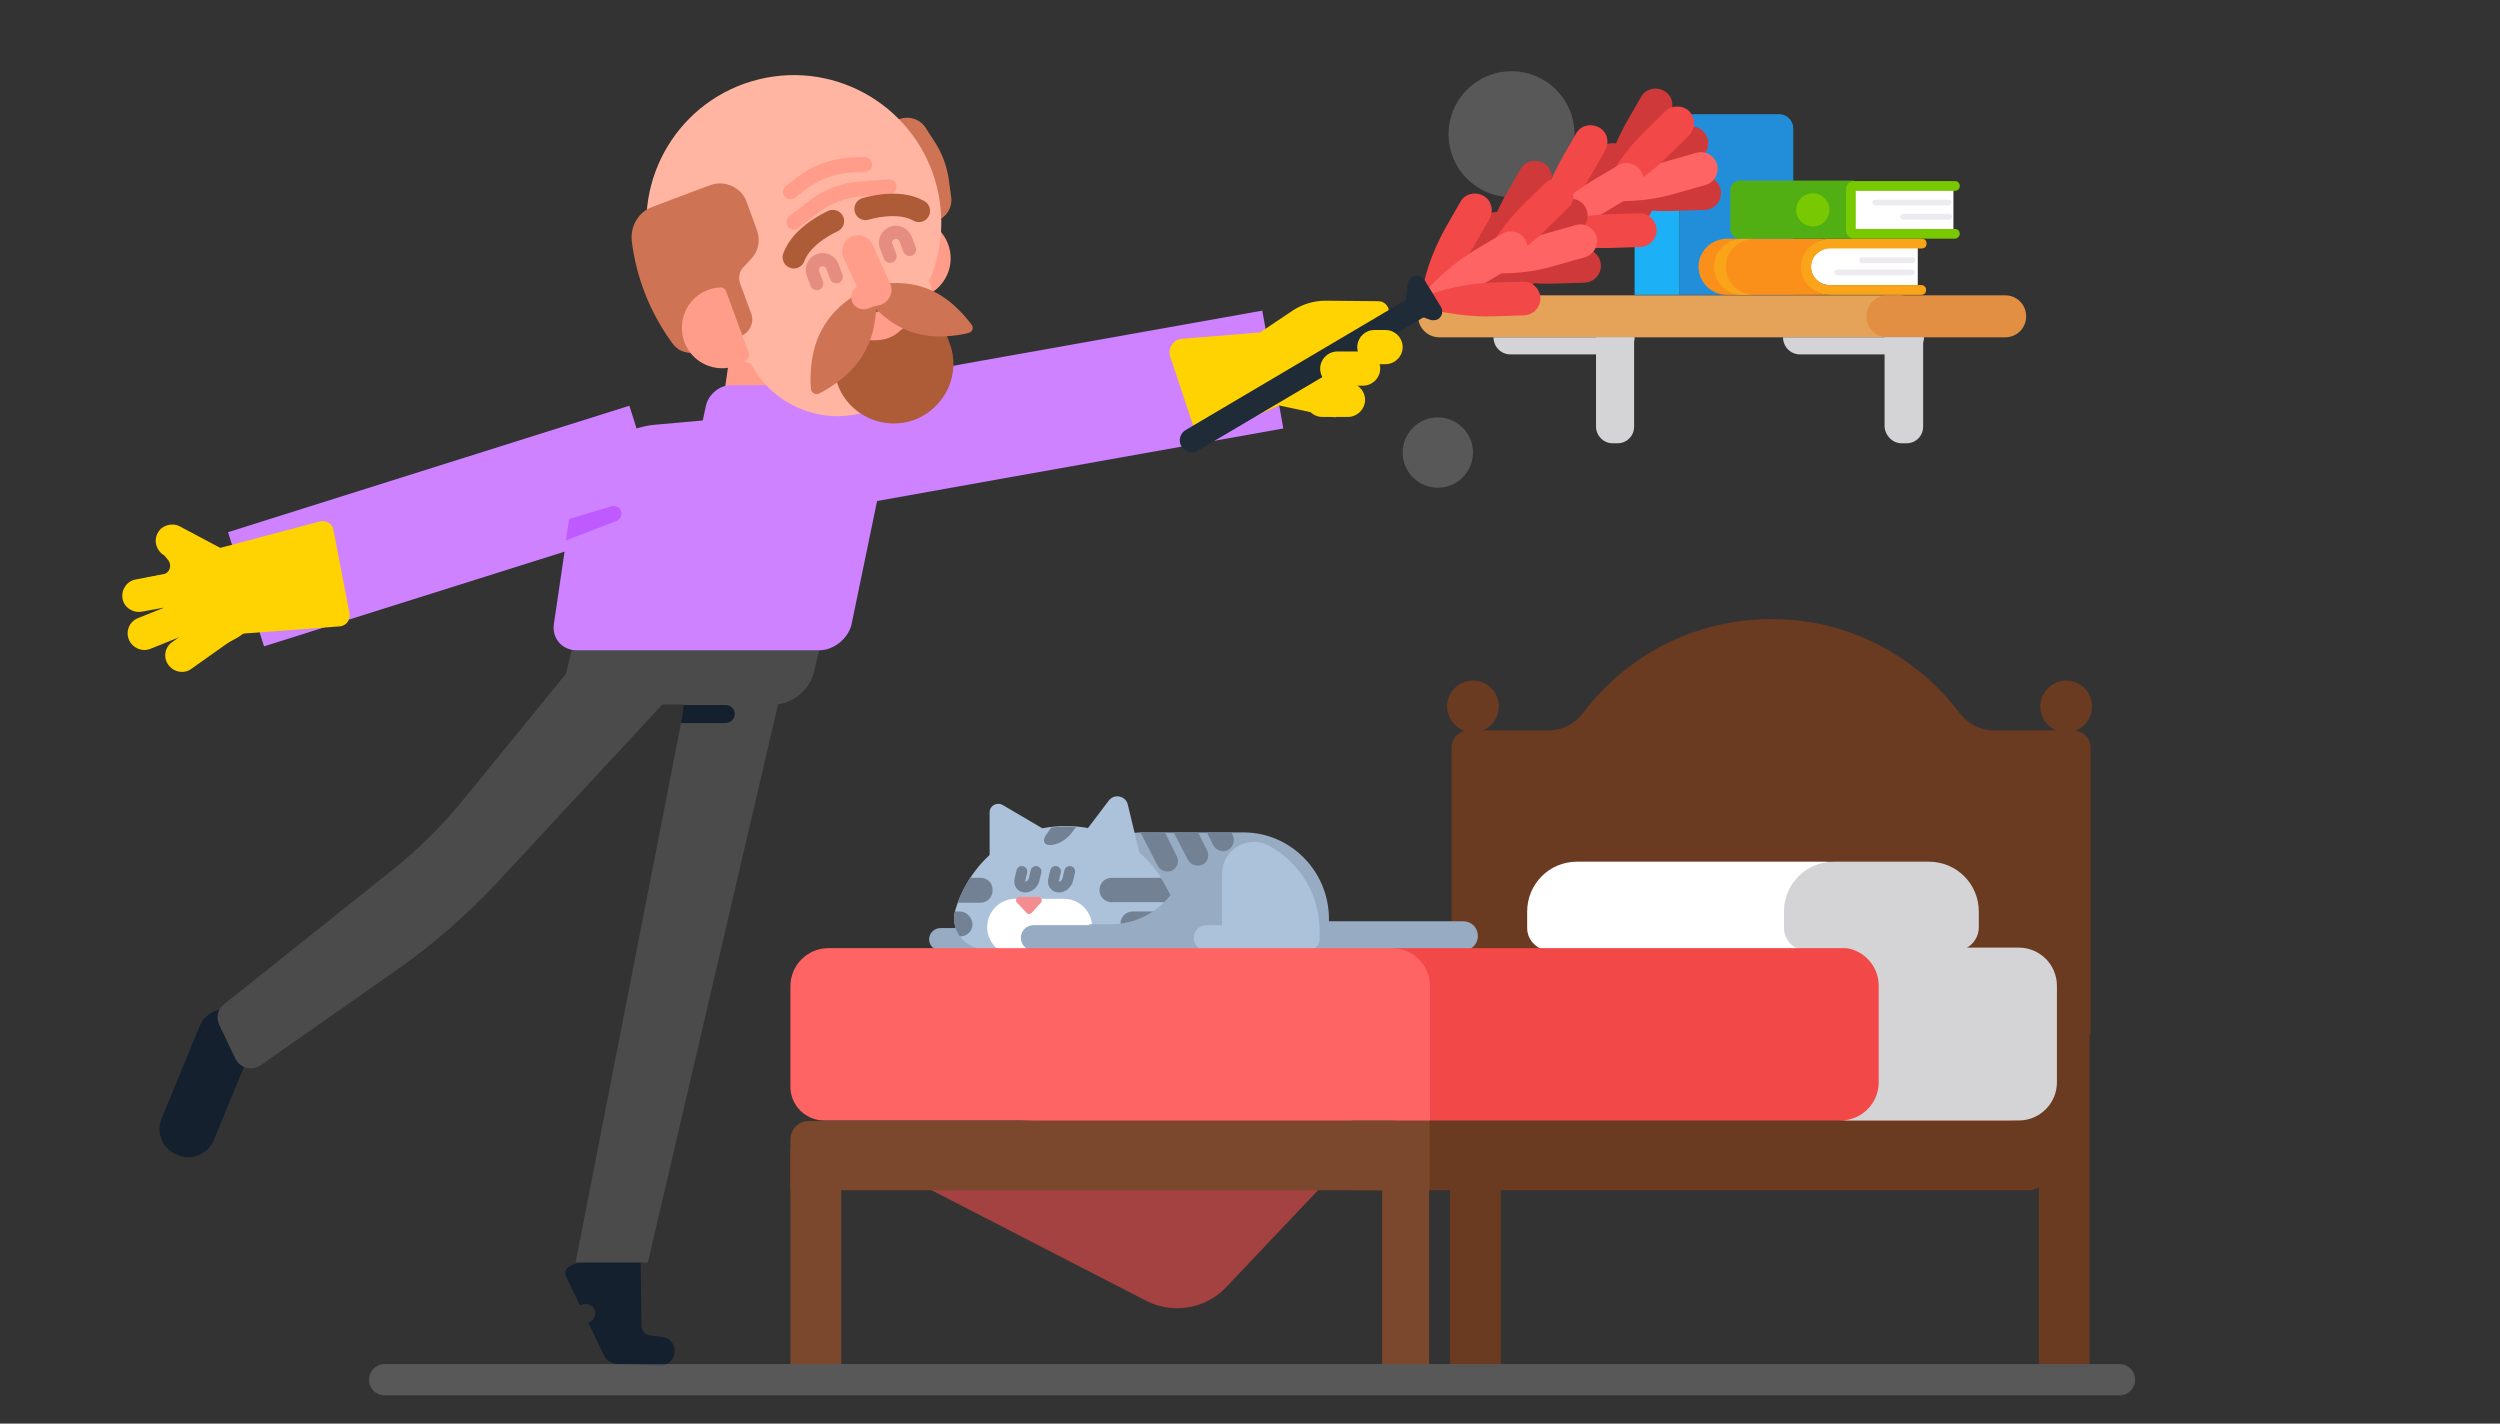<?xml version="1.0" encoding="UTF-8"?>
<svg width="288px" height="164px" viewBox="0 0 288 164" version="1.1" xmlns="http://www.w3.org/2000/svg" xmlns:xlink="http://www.w3.org/1999/xlink">
    <rect x="0" y="0" width="288" height="164" fill="#333333" stroke="none"/>
    <!-- Generator: Sketch 58 (84663) - https://sketch.com -->
    <title>mancleaning</title>
    <desc>Created with Sketch.</desc>
    <g id="mancleaning" stroke="none" stroke-width="1" fill="none" fill-rule="evenodd">
        <g id="man_cleaning_bedroom" transform="translate(14, 5)">
            <g id="Group" transform="translate(152.425, 2.812)" fill="#AFAFAF" fill-rule="nonzero" opacity="0.3">
                <circle id="Oval" cx="7.706" cy="7.649" r="7.256"></circle>
            </g>
            <g id="Group" transform="translate(147.363, 42.747)" fill="#AFAFAF" fill-rule="nonzero" opacity="0.3">
                <circle id="Oval" cx="4.275" cy="4.387" r="4.05"></circle>
            </g>
            <g id="Group" transform="translate(149.051, 7.874)" fill-rule="nonzero">
                <g id="Shape" transform="translate(0, 20.811)">
                    <path d="M2.756,5.175 L55.683,5.175 C57.033,5.175 58.102,4.106 58.102,2.756 C58.102,1.406 57.033,0.337 55.683,0.337 L2.756,0.337 C1.406,0.337 0.337,1.406 0.337,2.756 C0.281,4.05 1.406,5.175 2.756,5.175 Z" id="Path" fill="#E5A259"></path>
                    <path d="M54.389,5.175 L67.945,5.175 C69.294,5.175 70.363,4.106 70.363,2.756 C70.363,1.406 69.294,0.337 67.945,0.337 L54.389,0.337 C53.039,0.337 51.971,1.406 51.971,2.756 C51.915,4.05 53.039,5.175 54.389,5.175 Z" id="Path" fill="#E28F43"></path>
                </g>
                <g id="Shape" transform="translate(42.184, 25.873)" fill="#D4D4D7">
                    <path d="M14.399,2.081 L2.137,2.081 C1.012,2.081 0.169,1.181 0.169,0.112 L16.424,0.112 C16.367,1.181 15.468,2.081 14.399,2.081 Z" id="Path"></path>
                    <path d="M13.836,12.318 L14.399,12.318 C15.468,12.318 16.311,11.474 16.311,10.405 L16.311,0.112 L11.868,0.112 L11.868,10.405 C11.924,11.418 12.768,12.318 13.836,12.318 Z" id="Path"></path>
                </g>
                <g id="Shape" transform="translate(8.999, 25.873)" fill="#D4D4D7">
                    <path d="M14.23,2.081 L1.969,2.081 C0.844,2.081 0,1.181 0,0.112 L16.255,0.112 C16.255,1.181 15.355,2.081 14.23,2.081 Z" id="Path"></path>
                    <path d="M13.724,12.318 L14.286,12.318 C15.355,12.318 16.199,11.474 16.199,10.405 L16.199,0.112 L11.812,0.112 L11.812,10.405 C11.812,11.418 12.655,12.318 13.724,12.318 Z" id="Path"></path>
                </g>
                <g id="Shape" transform="translate(24.748, 0)">
                    <path d="M5.681,21.092 L18.786,21.092 L18.786,1.912 C18.786,1.012 18.055,0.281 17.155,0.281 L5.681,0.281 L5.681,21.092 Z" id="Path" fill="#228EDA"></path>
                    <path d="M5.681,21.092 L0.506,21.092 L0.506,2.025 C0.506,1.069 1.294,0.281 2.25,0.281 L5.681,0.281 L5.681,21.092 Z" id="Path" fill="#1CB0F6"></path>
                </g>
                <g id="Shape" transform="translate(32.622, 14.624)">
                    <path d="M0,3.206 C0,5.006 1.462,6.468 3.262,6.468 L15.13,6.468 C13.274,6.468 11.755,4.837 11.924,2.925 C12.093,1.237 13.555,0 15.299,0 L3.318,0 C1.462,0 0,1.462 0,3.206 Z" id="Path" fill="#FA8F19"></path>
                    <path d="M1.8,2.925 C1.969,1.237 3.431,0 5.175,0 L6.524,0 C4.837,0 3.318,1.237 3.15,2.925 C2.981,4.837 4.5,6.468 6.356,6.468 L5.006,6.468 C3.094,6.468 1.631,4.837 1.8,2.925 Z" id="Path" fill="#FAA519"></path>
                    <path d="M15.074,5.343 C13.893,5.343 12.936,4.387 12.936,3.206 C12.936,2.025 13.893,1.069 15.074,1.069 L25.254,1.069 L25.254,5.343 L15.074,5.343 Z" id="Path" fill="#FFFFFF"></path>
                    <path d="M15.074,5.343 C13.836,5.343 12.824,4.218 12.993,2.981 C13.105,1.912 14.118,1.125 15.186,1.125 C17.717,1.125 23.792,1.125 25.704,1.125 C26.042,1.125 26.267,0.9 26.267,0.562 C26.267,0.225 26.042,0 25.704,0 L15.186,0 C13.499,0 11.98,1.237 11.812,2.925 C11.643,4.837 13.161,6.468 15.074,6.468 L25.648,6.468 C25.985,6.468 26.21,6.243 26.21,5.906 C26.21,5.568 25.985,5.343 25.648,5.343 L15.074,5.343 Z" id="Path" fill="#FAA519"></path>
                    <path d="M18.842,2.812 L24.636,2.812 C24.804,2.812 24.973,2.644 24.973,2.475 C24.973,2.306 24.804,2.137 24.636,2.137 L18.842,2.137 C18.674,2.137 18.505,2.306 18.505,2.475 C18.505,2.7 18.674,2.812 18.842,2.812 Z" id="Path" fill="#EDEBF0"></path>
                    <path d="M15.974,4.218 L24.579,4.218 C24.748,4.218 24.917,4.05 24.917,3.881 C24.917,3.712 24.748,3.543 24.579,3.543 L15.974,3.543 C15.805,3.543 15.636,3.712 15.636,3.881 C15.692,4.106 15.805,4.218 15.974,4.218 Z" id="Path" fill="#EDEBF0"></path>
                </g>
                <g transform="translate(35.997, 7.874)">
                    <path d="M1.35,6.749 L14.511,6.749 L14.511,0.056 L1.35,0.056 C0.731,0.056 0.281,0.562 0.281,1.125 L0.281,5.625 C0.281,6.243 0.787,6.749 1.35,6.749 Z" id="Shape" fill="#51AF13"></path>
                    <rect id="Rectangle-path" fill="#FFFFFF" x="14.455" y="0.9" width="11.53" height="5.062"></rect>
                    <path d="M26.154,6.749 L14.568,6.749 C14.005,6.749 13.611,6.299 13.611,5.793 L13.611,1.069 C13.611,0.506 14.061,0.112 14.568,0.112 L26.154,0.112 C26.492,0.112 26.717,0.337 26.717,0.675 C26.717,1.012 26.492,1.237 26.154,1.237 L14.736,1.237 L14.736,5.625 L26.154,5.625 C26.492,5.625 26.717,5.85 26.717,6.187 C26.717,6.468 26.435,6.749 26.154,6.749 Z" id="Shape" fill="#78C802"></path>
                    <path d="M25.423,2.925 L16.986,2.925 C16.817,2.925 16.649,2.756 16.649,2.587 C16.649,2.419 16.817,2.25 16.986,2.25 L25.423,2.25 C25.592,2.25 25.76,2.419 25.76,2.587 C25.76,2.756 25.592,2.925 25.423,2.925 Z" id="Shape" fill="#EDEBF0"></path>
                    <path d="M25.535,4.556 L20.192,4.556 C20.023,4.556 19.855,4.387 19.855,4.218 C19.855,4.05 20.023,3.881 20.192,3.881 L25.535,3.881 C25.704,3.881 25.873,4.05 25.873,4.218 C25.817,4.387 25.704,4.556 25.535,4.556 Z" id="Shape" fill="#EDEBF0"></path>
                    <circle id="Oval" fill="#78C802" cx="9.787" cy="3.431" r="1.912"></circle>
                </g>
            </g>
            <g id="Group">
                <polygon id="Shape" fill="#FFD201" fill-rule="nonzero" points="132.402 41.509 139.826 43.084 146.182 33.916 139.039 29.866"></polygon>
                <path d="M6.468,128.071 L6.356,128.015 C4.725,127.34 3.937,125.484 4.612,123.853 L8.999,113.222 C9.674,111.591 11.53,110.804 13.161,111.479 L13.274,111.535 C14.905,112.21 15.692,114.066 15.018,115.697 L10.63,126.327 C9.955,127.958 8.099,128.746 6.468,128.071 Z" id="Shape" fill="#14202D" fill-rule="nonzero"></path>
                <g id="Shape" transform="translate(0, 37.122)">
                    <path d="M56.021,101.636 L51.577,103.773 C51.183,103.998 51.015,104.448 51.183,104.898 L52.815,108.273 L52.927,108.216 C53.433,107.991 54.052,108.104 54.389,108.554 C54.783,109.116 54.558,109.904 53.939,110.185 L53.771,110.241 L55.571,114.01 C55.852,114.628 56.47,114.966 57.089,115.022 L62.208,115.191 C63.107,115.135 63.782,114.291 63.726,113.391 C63.67,112.66 63.164,112.041 62.432,111.929 L60.858,111.704 C60.351,111.647 60.014,111.254 59.901,110.747 L59.789,102.761 L56.021,101.636 Z" id="Path" fill="#14202D" fill-rule="nonzero"></path>
                    <g id="Group" transform="translate(0, 17.999)" fill="#FFD201" fill-rule="nonzero">
                        <path d="M4.162,1.294 C3.656,2.25 4.05,3.375 4.95,3.881 L11.193,7.199 L12.936,3.825 L6.693,0.506 C5.793,0.056 4.612,0.394 4.162,1.294 Z" id="Path"></path>
                        <path d="M2.869,6.412 L8.212,16.03 L13.161,13.443 C15.861,11.98 16.874,8.549 15.411,5.85 C13.949,3.15 10.518,2.137 7.818,3.6 L4.95,3.881 L5.4,4.443 C5.85,5.062 5.512,5.906 4.781,6.075 L2.869,6.412 Z" id="Path"></path>
                        <path d="M5.4,16.48 C6.018,17.324 7.199,17.549 8.043,16.93 L13.836,12.824 L11.643,9.73 L5.85,13.836 C4.95,14.455 4.781,15.636 5.4,16.48 Z" id="Path"></path>
                        <path d="M0.844,13.555 C1.237,14.511 2.362,15.018 3.318,14.624 L9.899,11.98 L8.493,8.437 L1.912,11.08 C0.9,11.474 0.45,12.599 0.844,13.555 Z" id="Path"></path>
                        <path d="M0.112,8.831 C0.281,9.843 1.294,10.518 2.306,10.349 L9.281,9.056 L8.999,7.537 C8.774,6.299 7.593,5.512 6.356,5.737 L1.631,6.637 C0.619,6.806 -0.056,7.818 0.112,8.831 Z" id="Path"></path>
                    </g>
                    <polygon id="Path" fill="#4B4B4B" fill-rule="nonzero" points="75.763 38.472 60.633 103.323 52.308 103.323 64.457 41.172 64.739 39.034 64.851 38.472"></polygon>
                    <path d="M64.457,41.172 L64.739,39.091 L69.576,39.091 C70.138,39.091 70.644,39.541 70.644,40.103 C70.644,40.665 70.194,41.172 69.576,41.172" id="Path" fill="#14202D" fill-rule="nonzero"></path>
                    <path d="M13.105,79.812 L11.249,75.931 C10.855,75.088 11.08,74.132 11.812,73.569 L30.991,58.27 C34.197,55.739 37.066,52.871 39.653,49.665 L53.996,32.06 L62.826,38.472 L43.309,59.508 C39.822,63.22 35.997,66.595 31.835,69.519 L16.03,80.6 C15.018,81.275 13.611,80.937 13.105,79.812 Z" id="Path" fill="#4B4B4B" fill-rule="nonzero"></path>
                    <path d="M80.487,32.285 L79.756,35.322 C79.306,37.347 77.225,39.034 75.2,39.034 L54.108,39.034 C52.083,39.034 50.79,37.403 51.24,35.322 L51.971,32.285 L80.487,32.285 Z" id="Path" fill="#4B4B4B" fill-rule="nonzero"></path>
                    <path d="M81.05,5.062 L61.476,6.806 C56.977,7.199 52.758,10.912 51.971,15.074 L49.834,29.585 C49.496,31.329 50.677,32.791 52.477,32.791 L80.375,32.791 C82.118,32.791 83.862,31.329 84.143,29.585 L87.799,11.924 C88.53,7.762 85.493,4.668 81.05,5.062 Z" id="Path" fill="#CE82FF" fill-rule="nonzero"></path>
                    <path d="M60.576,11.193 L14.343,25.76" id="Path" stroke="#CE82FF" stroke-width="13.789"></path>
                    <polyline id="Path" stroke="#CE82FF" stroke-width="13.789" points="79.419 9.955 100.454 6.187 132.627 0.45"></polyline>
                    <path d="M11.418,20.98 C11.418,20.98 19.63,18.786 22.892,17.942 C23.567,17.774 24.298,18.224 24.411,18.898 L26.267,28.573 C26.379,29.304 25.873,29.979 25.142,30.035 L13.836,30.879 L11.418,20.98 Z" id="Path" fill="#FFD201" fill-rule="nonzero"></path>
                </g>
                <g transform="translate(56.808, 0)">
                    <polygon id="Shape" fill="#FF9D8A" fill-rule="nonzero" points="20.755 48.315 11.474 48.315 14.23 29.191 23.454 29.191"></polygon>
                    <path d="M20.473,51.408 L8.437,51.408 L10.518,41.734 C10.799,40.441 12.093,39.372 13.386,39.372 L20.698,39.372 C21.992,39.372 22.836,40.441 22.554,41.734 L20.473,51.408 Z" id="Shape" fill="#CE82FF" fill-rule="nonzero"></path>
                    <path d="M26.154,6.075 C26.154,6.075 29.585,8.887 29.191,11.305" id="Shape" stroke="#CE7455" stroke-width="2.587" stroke-linecap="round"></path>
                    <circle id="Oval" fill="#FF9D8A" fill-rule="nonzero" transform="translate(34.038, 24.757) rotate(-20.922) translate(-34.038, -24.757) " cx="34.038" cy="24.757" r="4.669"></circle>
                    <g>
                        <path d="M37.122,20.417 L34.647,21.317 L30.316,9.618 L32.791,8.718 C33.916,8.324 35.21,8.718 35.828,9.73 L36.953,11.474 C37.741,12.711 38.247,14.118 38.472,15.524 L38.753,17.605 C38.978,18.842 38.247,20.023 37.122,20.417 Z" id="Shape" fill="#CE7455" fill-rule="nonzero"></path>
                        <circle id="Oval" fill="#FFB5A1" fill-rule="nonzero" transform="translate(20.641, 20.64) rotate(-13.751) translate(-20.641, -20.64) " cx="20.641" cy="20.64" r="16.985"></circle>
                        <path d="M29.754,42.184 C35.603,39.934 38.528,33.41 36.278,27.56 L30.766,12.374 C28.516,6.524 21.992,3.6 16.142,5.85 C10.293,8.099 7.368,14.624 9.618,20.473 L15.13,35.66 C17.38,41.509 23.904,44.434 29.754,42.184 Z" id="Shape" fill="#FFB5A1" fill-rule="nonzero"></path>
                        <path d="M25.535,26.885 L25.085,25.704 C24.861,25.085 24.186,24.748 23.567,24.973 C22.948,25.198 22.611,25.873 22.836,26.492 L23.286,27.673" id="Shape" stroke="#E58D80" stroke-width="1.515" stroke-linecap="round"></path>
                    </g>
                    <path d="M34.535,43.365 C30.991,44.659 26.998,42.859 25.704,39.316 L24.186,35.153 L29.248,27.054 L36.447,28.741 L38.584,34.535 C39.934,38.078 38.078,42.015 34.535,43.365 Z" id="Shape" fill="#AE5B37" fill-rule="nonzero"></path>
                    <path d="M33.466,32.622 L32.791,33.185 C32.06,33.86 31.048,34.197 30.035,34.197 L29.248,34.197 L28.291,31.666 L32.454,30.091 L33.466,32.622 Z" id="Shape" fill="#FF9D8A" fill-rule="nonzero"></path>
                    <path d="M28.798,35.547 C27.392,38.134 24.861,39.653 23.567,40.328 C23.173,40.553 22.667,40.272 22.611,39.822 C22.498,38.359 22.498,35.435 23.904,32.904 C25.31,30.316 27.842,28.798 29.135,28.123 C29.529,27.898 30.035,28.179 30.091,28.629 C30.204,30.035 30.26,32.96 28.798,35.547 Z" id="Shape" fill="#CE7455" fill-rule="nonzero"></path>
                    <path d="M34.029,33.185 C36.672,34.141 39.428,33.691 40.778,33.354 C41.228,33.241 41.397,32.735 41.115,32.397 C40.272,31.272 38.472,29.135 35.828,28.179 C33.185,27.223 30.429,27.673 29.079,28.01 C28.629,28.123 28.46,28.629 28.741,28.966 C29.529,30.091 31.385,32.229 34.029,33.185 Z" id="Shape" fill="#CE7455" fill-rule="nonzero"></path>
                    <path d="M17.492,16.199 C17.492,16.199 22.048,13.161 20.023,11.418 C20.023,11.418 22.442,13.218 25.085,12.824 L25.479,15.468 L16.761,19.405 L17.492,16.199 Z" id="Shape" fill="#FFB5A1" fill-rule="nonzero"></path>
                    <path d="M11.08,16.311 L10.293,16.592 L7.143,17.774 L4.331,18.842 C2.756,19.405 1.8,21.036 1.969,22.723 C2.475,26.998 4.106,31.048 6.637,34.535 L6.693,34.591 C7.368,35.547 8.606,35.885 9.73,35.491 L14.568,33.691 C15.58,33.297 16.086,32.172 15.749,31.16 L14.455,27.673 C14.23,26.998 14.343,26.267 14.849,25.76 L15.749,24.804 C16.536,23.961 16.817,22.723 16.424,21.598 L15.13,18.055 C14.455,16.536 12.655,15.749 11.08,16.311 Z" id="Shape" fill="#CE7455" fill-rule="nonzero"></path>
                    <path d="M12.824,28.516 L15.468,35.716 C15.58,35.997 15.468,36.278 15.243,36.447 C14.905,36.728 14.455,36.953 14.061,37.122 C11.643,38.022 8.943,36.841 8.043,34.422 C7.143,32.004 8.324,29.304 10.743,28.404 C11.193,28.235 11.699,28.123 12.205,28.123 C12.43,28.066 12.711,28.235 12.824,28.516 Z" id="Shape" fill="#FF9D8A" fill-rule="nonzero"></path>
                    <g id="Shape" transform="translate(25.873, 21.936)" fill="#FF9D8A" fill-rule="nonzero">
                        <path d="M4.95,8.099 C5.85,7.706 6.299,6.581 5.85,5.681 L3.825,1.237 C3.431,0.337 2.306,-0.112 1.406,0.337 C0.506,0.731 0.056,1.856 0.506,2.756 L2.531,7.199 C2.981,8.156 4.05,8.549 4.95,8.099 Z" id="Path"></path>
                        <path d="M3.318,8.606 L4.668,8.099 L3.656,5.456 L2.306,5.962 C1.575,6.243 1.181,7.031 1.462,7.762 C1.744,8.493 2.531,8.887 3.318,8.606 Z" id="Path"></path>
                    </g>
                    <path d="M20.642,20.586 L22.836,18.898 C24.467,17.605 26.435,16.874 28.516,16.761 L31.61,16.536" id="Shape" stroke="#FF9D8A" stroke-width="1.725" stroke-linecap="round"></path>
                    <path d="M20.248,17.099 L21.486,16.142 C23.173,14.849 25.198,14.118 27.279,14.005 L28.798,13.949" id="Shape" stroke="#FF9D8A" stroke-width="1.725" stroke-linecap="round"></path>
                    <path d="M25.142,20.473 C25.142,20.473 21.598,21.992 20.642,24.636" id="Shape" stroke="#AE5B37" stroke-width="2.587" stroke-linecap="round"></path>
                    <path d="M28.91,19.067 C28.91,19.067 32.622,17.886 35.041,19.292" id="Shape" stroke="#AE5B37" stroke-width="2.587" stroke-linecap="round"></path>
                    <path d="M33.972,23.736 L33.522,22.554 C33.297,21.936 32.622,21.598 32.004,21.823 C31.385,22.048 31.048,22.723 31.272,23.342 L31.722,24.523" id="Shape" stroke="#E58D80" stroke-width="1.515" stroke-linecap="round"></path>
                </g>
                <path d="M133.302,41.734 L137.408,35.66 L140.445,33.86 L145.226,32.06 C145.563,31.947 145.845,31.61 145.957,31.272 C146.182,30.485 145.62,29.698 144.776,29.698 L138.701,29.641 C137.351,29.641 136.058,30.035 134.933,30.766 L131.164,33.297 L122.165,34.029 C121.153,34.085 120.478,35.153 120.815,36.11 L123.515,44.209 C123.796,45.109 124.809,45.559 125.652,45.165 L133.302,41.734 Z" id="Shape" fill="#FFD201" fill-rule="nonzero"></path>
                <path d="M123.29,45.728 L180.617,11.855" id="Shape" stroke="#1F2B37" stroke-width="2.758" stroke-linecap="round"></path>
                <g id="Shape" transform="translate(149.051, 5.062)" fill-rule="nonzero">
                    <path d="M16.255,17.324 L14.174,17.324 C13.611,17.324 13.443,16.592 13.893,16.311 L15.692,15.243 C17.549,14.118 19.517,13.274 21.542,12.711 L24.917,11.755 C25.929,11.474 26.998,12.093 27.279,13.105 C27.56,14.118 26.942,15.186 25.929,15.468 L22.554,16.424 C20.53,17.042 18.392,17.324 16.255,17.324 Z" id="Path" fill="#D03939"></path>
                    <path d="M16.48,16.03 L14.624,17.042 C14.118,17.324 13.611,16.761 13.893,16.311 L14.961,14.511 C16.03,12.655 17.324,10.968 18.842,9.449 L21.373,6.974 C22.161,6.243 23.342,6.243 24.129,6.974 C24.861,7.762 24.861,8.943 24.129,9.73 L21.598,12.205 C20.023,13.724 18.336,15.018 16.48,16.03 Z" id="Path" fill="#D03939"></path>
                    <path d="M16.255,15.355 L14.793,16.817 C14.399,17.211 13.724,16.817 13.893,16.311 L14.399,14.286 C14.905,12.205 15.749,10.237 16.761,8.381 L18.505,5.343 C19.011,4.387 20.192,4.106 21.148,4.612 C22.104,5.118 22.386,6.299 21.879,7.256 L20.136,10.293 C19.123,12.149 17.774,13.836 16.255,15.355 Z" id="Path" fill="#F34848"></path>
                    <g id="Group" transform="translate(20.811, 0)" fill="#D03939">
                        <path d="M2.925,11.137 L1.462,12.599 C1.069,12.993 0.394,12.599 0.562,12.093 L1.069,10.068 C1.575,7.987 2.419,6.018 3.431,4.162 L5.175,1.125 C5.681,0.169 6.862,-0.112 7.818,0.394 C8.774,0.9 9.056,2.081 8.549,3.037 L6.806,6.075 C5.737,7.931 4.443,9.618 2.925,11.137 Z" id="Path"></path>
                        <path d="M3.094,12.43 L1.069,12.993 C0.562,13.161 0.169,12.486 0.506,12.093 L1.969,10.574 C3.431,9.056 5.118,7.706 6.974,6.581 L10.012,4.781 C10.912,4.218 12.149,4.556 12.655,5.456 C13.218,6.356 12.88,7.593 11.98,8.099 L8.943,9.899 C7.143,11.024 5.175,11.868 3.094,12.43 Z" id="Path"></path>
                        <path d="M2.587,13.611 L0.562,13.105 C4.71844785e-16,12.993 4.71844785e-16,12.205 0.506,12.037 L2.531,11.418 C4.556,10.799 6.693,10.405 8.831,10.349 L12.374,10.237 C13.443,10.18 14.343,11.024 14.399,12.093 C14.455,13.161 13.611,14.061 12.543,14.118 L8.999,14.23 C6.806,14.343 4.668,14.118 2.587,13.611 Z" id="Path"></path>
                    </g>
                    <path d="M23.736,13.105 L21.655,13.105 C21.092,13.105 20.923,12.374 21.373,12.093 L23.173,11.024 C25.029,9.899 26.998,9.056 29.023,8.493 L32.397,7.537 C33.41,7.256 34.478,7.874 34.76,8.887 C35.041,9.899 34.422,10.968 33.41,11.249 L30.035,12.205 C28.01,12.824 25.873,13.105 23.736,13.105 Z" id="Path" fill="#FF6464"></path>
                    <path d="M23.904,11.812 L22.048,12.824 C21.542,13.105 21.036,12.543 21.317,12.093 L22.386,10.293 C23.454,8.437 24.748,6.749 26.267,5.231 L28.798,2.756 C29.585,2.025 30.766,2.025 31.554,2.756 C32.285,3.543 32.285,4.725 31.554,5.512 L29.023,7.987 C27.504,9.505 25.76,10.799 23.904,11.812 Z" id="Path" fill="#F34848"></path>
                    <path d="M16.424,16.649 L14.399,17.211 C13.893,17.38 13.499,16.705 13.836,16.311 L15.299,14.793 C16.761,13.274 18.449,11.924 20.305,10.799 L23.342,8.999 C24.242,8.437 25.479,8.774 25.985,9.674 C26.548,10.574 26.21,11.812 25.31,12.318 L22.273,14.118 C20.473,15.243 18.505,16.086 16.424,16.649 Z" id="Path" fill="#FF6464"></path>
                    <path d="M15.974,17.886 L13.949,17.38 C13.386,17.267 13.386,16.48 13.893,16.311 L15.917,15.692 C17.942,15.074 20.08,14.68 22.217,14.624 L25.76,14.511 C26.829,14.455 27.729,15.299 27.785,16.367 C27.842,17.436 26.998,18.336 25.929,18.392 L22.386,18.505 C20.192,18.561 18.055,18.336 15.974,17.886 Z" id="Path" fill="#F34848"></path>
                    <path d="M2.925,25.198 L0.844,25.198 C0.281,25.198 0.112,24.467 0.562,24.186 L2.362,23.117 C4.218,21.992 6.187,21.148 8.212,20.586 L11.587,19.63 C12.599,19.348 13.668,19.967 13.949,20.98 C14.23,21.992 13.611,23.061 12.599,23.342 L9.224,24.298 C7.199,24.917 5.062,25.198 2.925,25.198 Z" id="Path" fill="#D03939"></path>
                    <path d="M3.094,23.961 L1.237,24.973 C0.731,25.254 0.225,24.692 0.506,24.242 L1.575,22.442 C2.644,20.586 3.937,18.898 5.456,17.38 L7.987,14.905 C8.774,14.174 9.955,14.174 10.743,14.905 C11.474,15.692 11.474,16.874 10.743,17.661 L8.212,20.136 C6.693,21.598 4.95,22.892 3.094,23.961 Z" id="Path" fill="#D03939"></path>
                    <path d="M2.925,23.229 L1.462,24.692 C1.069,25.085 0.394,24.692 0.562,24.186 L1.069,22.161 C1.575,20.08 2.419,18.111 3.431,16.255 L5.175,13.218 C5.681,12.262 6.862,11.98 7.818,12.486 C8.774,12.993 9.056,14.174 8.549,15.13 L6.806,18.167 C5.737,20.023 4.443,21.711 2.925,23.229 Z" id="Path" fill="#F34848"></path>
                    <g id="Group" transform="translate(6.749, 8.437)" fill="#D03939">
                        <path d="M3.094,11.024 L1.631,12.486 C1.237,12.88 0.562,12.486 0.731,11.98 L1.237,9.955 C1.744,7.874 2.587,5.906 3.6,4.05 L5.343,1.012 C5.85,0.056 7.031,-0.225 7.987,0.281 C8.943,0.787 9.224,1.969 8.718,2.925 L6.974,5.962 C5.906,7.818 4.612,9.505 3.094,11.024 Z" id="Path"></path>
                        <path d="M3.262,12.318 L1.237,12.88 C0.731,13.049 0.337,12.374 0.675,11.98 L2.137,10.462 C3.6,8.943 5.287,7.593 7.143,6.468 L10.18,4.668 C11.08,4.106 12.318,4.443 12.824,5.343 C13.386,6.243 13.049,7.481 12.149,7.987 L9.112,9.787 C7.312,10.912 5.343,11.755 3.262,12.318 Z" id="Path"></path>
                        <path d="M2.812,13.555 L0.787,13.049 C0.225,12.936 0.225,12.149 0.731,11.98 L2.756,11.362 C4.781,10.743 6.918,10.349 9.056,10.293 L12.599,10.18 C13.668,10.124 14.568,10.968 14.624,12.037 C14.68,13.105 13.836,14.005 12.768,14.061 L9.224,14.174 C7.031,14.23 4.893,14.005 2.812,13.555 Z" id="Path"></path>
                    </g>
                    <path d="M9.843,21.43 L7.762,21.43 C7.199,21.43 7.031,20.698 7.481,20.417 L9.281,19.348 C11.137,18.224 13.105,17.38 15.13,16.817 L18.505,15.861 C19.517,15.58 20.586,16.199 20.867,17.211 C21.148,18.224 20.53,19.292 19.517,19.573 L16.142,20.53 C14.118,21.148 11.98,21.43 9.843,21.43 Z" id="Path" fill="#FF6464"></path>
                    <path d="M10.012,20.136 L8.156,21.148 C7.649,21.43 7.143,20.867 7.424,20.417 L8.493,18.617 C9.562,16.761 10.855,15.074 12.374,13.555 L14.905,11.08 C15.692,10.349 16.874,10.349 17.661,11.08 C18.392,11.868 18.392,13.049 17.661,13.836 L15.13,16.311 C13.611,17.83 11.868,19.123 10.012,20.136 Z" id="Path" fill="#F34848"></path>
                    <path d="M3.094,24.523 L1.069,25.085 C0.562,25.254 0.169,24.579 0.506,24.186 L1.969,22.667 C3.431,21.148 5.118,19.798 6.974,18.674 L10.012,16.874 C10.912,16.311 12.149,16.649 12.655,17.549 C13.218,18.449 12.88,19.686 11.98,20.192 L8.943,21.992 C7.143,23.117 5.175,23.961 3.094,24.523 Z" id="Path" fill="#FF6464"></path>
                    <path d="M2.587,25.76 L0.562,25.254 C4.71844785e-16,25.142 4.71844785e-16,24.354 0.506,24.186 L2.531,23.567 C4.556,22.948 6.693,22.554 8.831,22.498 L12.374,22.386 C13.443,22.329 14.343,23.173 14.399,24.242 C14.455,25.31 13.611,26.21 12.543,26.267 L8.999,26.379 C6.806,26.435 4.668,26.21 2.587,25.76 Z" id="Path" fill="#F34848"></path>
                </g>
                <path d="M150.738,31.835 L147.869,30.766 L148.151,27.729 C148.207,27.392 148.376,27.11 148.657,26.942 C149.163,26.604 149.838,26.773 150.119,27.279 L151.975,30.316 C152.313,30.823 152.144,31.497 151.638,31.779 C151.413,31.891 151.019,31.947 150.738,31.835 Z" id="Shape" fill="#1F2B37" fill-rule="nonzero"></path>
                <path d="M51.577,54.783 L56.47,53.321 C57.033,53.152 57.595,53.602 57.595,54.164 C57.595,54.502 57.37,54.839 57.033,55.008 L51.183,57.258 L51.577,54.783 Z" id="Shape" fill="#BE5AFF" fill-rule="nonzero"></path>
                <path d="M144.326,36.953 L145.62,36.953 C146.688,36.953 147.588,36.053 147.588,34.985 C147.588,33.916 146.688,33.016 145.62,33.016 L144.326,33.016 C143.257,33.016 142.357,33.916 142.357,34.985 C142.357,36.053 143.257,36.953 144.326,36.953 Z" id="Shape" fill="#FFD201" fill-rule="nonzero"></path>
                <g id="Shape" transform="translate(136.114, 35.435)" fill="#FFD201" fill-rule="nonzero">
                    <path d="M3.937,3.993 L6.918,3.993 C7.987,3.993 8.887,3.094 8.887,2.025 C8.887,0.956 7.987,0.056 6.918,0.056 L3.937,0.056 C2.869,0.056 1.969,0.956 1.969,2.025 C1.969,3.15 2.869,3.993 3.937,3.993 Z" id="Path"></path>
                    <path d="M2.194,7.593 L5.175,7.593 C6.243,7.593 7.143,6.693 7.143,5.625 C7.143,4.556 6.243,3.656 5.175,3.656 L2.194,3.656 C1.125,3.656 0.225,4.556 0.225,5.625 C0.281,6.693 1.125,7.593 2.194,7.593 Z" id="Path"></path>
                </g>
            </g>
            <g id="Group" transform="translate(77.056, 65.807)">
                <rect id="Rectangle-path" fill="#6A3A21" fill-rule="nonzero" x="143.82" y="38.416" width="5.85" height="47.921"></rect>
                <path d="M71.432,55.064 L50.171,77.506 C47.809,79.981 44.096,80.6 41.059,79.081 L3.937,59.958 L71.432,55.064 Z" id="Shape" fill="#A44242" fill-rule="nonzero"></path>
                <rect id="Rectangle-path" fill="#6A3A21" fill-rule="nonzero" x="75.988" y="38.416" width="5.85" height="47.921"></rect>
                <rect id="Rectangle-path" fill="#7B482D" fill-rule="nonzero" x="0" y="61.589" width="5.85" height="24.748"></rect>
                <g transform="translate(75.369, 0)" fill="#6A3A21" fill-rule="nonzero">
                    <path d="M11.98,13.33 C13.555,13.33 14.961,12.599 15.917,11.362 C20.867,4.781 28.741,0.506 37.628,0.506 C46.515,0.506 54.389,4.781 59.339,11.362 C60.295,12.599 61.701,13.33 63.276,13.33 L72.388,13.33 C73.513,13.33 74.413,14.23 74.413,15.355 L74.413,48.371 L0.787,48.371 L0.787,15.355 C0.787,14.23 1.687,13.33 2.812,13.33 L11.98,13.33 Z" id="Shape"></path>
                    <circle id="Oval" cx="3.262" cy="10.574" r="2.981"></circle>
                    <circle id="Oval" cx="71.601" cy="10.574" r="2.981"></circle>
                </g>
                <g id="Shape" transform="translate(15.749, 20.811)">
                    <g id="Group">
                        <path d="M14.849,17.886 L1.519,17.886 C0.844,17.886 0.225,17.324 0.225,16.592 C0.225,15.917 0.787,15.299 1.519,15.299 L14.849,15.299 C15.524,15.299 16.142,15.861 16.142,16.592 C16.142,17.324 15.58,17.886 14.849,17.886 Z" id="Path" fill="#97ABC2" fill-rule="nonzero"></path>
                        <g transform="translate(2.812, 0)">
                            <path d="M43.478,14.23 L43.478,16.986 C43.478,17.492 43.084,17.886 42.578,17.886 L15.411,17.886 L15.411,8.043 L16.93,6.412 C18.224,5.062 20.023,4.275 21.879,4.275 L33.635,4.275 C33.691,4.275 33.691,4.275 33.747,4.275 C39.091,4.331 43.478,8.774 43.478,14.23 Z" id="Path" fill="#97ABC2" fill-rule="nonzero"></path>
                            <g>
                                <path d="M22.498,17.717 C24.861,17.717 26.548,15.468 25.873,13.218 C24.242,7.818 19.686,3.543 13.161,3.543 C6.749,3.543 2.137,7.762 0.45,13.161 C-0.225,15.411 1.462,17.717 3.825,17.717 L22.498,17.717 Z" id="Path" fill="#ACC1DA" fill-rule="nonzero"></path>
                                <path d="M12.936,18.449 L7.368,18.449 C5.568,18.449 4.106,16.986 4.106,15.186 C4.106,13.386 5.568,11.924 7.368,11.924 L12.936,11.924 C14.736,11.924 16.199,13.386 16.199,15.186 C16.199,16.986 14.736,18.449 12.936,18.449 Z" id="Path" fill="#FFFFFF" fill-rule="nonzero"></path>
                                <path d="M7.537,12.374 L8.662,13.555 C8.831,13.724 9.056,13.724 9.224,13.555 L10.293,12.374 C10.518,12.149 10.349,11.699 10.012,11.699 L7.762,11.699 C7.481,11.755 7.312,12.149 7.537,12.374 Z" id="Path" fill="#F48D8F" fill-rule="nonzero"></path>
                                <path d="M13.611,8.774 L13.386,9.73 C13.274,10.18 12.824,10.574 12.374,10.574 C11.924,10.574 11.643,10.18 11.755,9.73 L11.98,8.774" id="Path" stroke="#728294" stroke-width="1.247" stroke-linecap="round"></path>
                                <path d="M9.73,8.774 L9.505,9.73 C9.393,10.18 8.943,10.574 8.493,10.574 C8.043,10.574 7.762,10.18 7.874,9.73 L8.099,8.774" id="Path" stroke="#728294" stroke-width="1.247" stroke-linecap="round"></path>
                                <path d="M25.873,13.386 L20.867,13.386 C20.08,13.386 19.461,14.005 19.461,14.793 C19.461,15.58 20.08,16.199 20.867,16.199 L25.367,16.199 C25.873,15.468 26.154,14.455 25.873,13.386 Z M0.956,13.386 L0.394,13.386 C0.112,14.399 0.394,15.468 0.956,16.255 L1.012,16.255 C1.8,16.255 2.419,15.636 2.419,14.849 C2.362,14.061 1.744,13.386 0.956,13.386 Z M3.375,9.505 L2.137,9.505 C1.575,10.405 1.069,11.362 0.675,12.374 L3.318,12.374 C4.106,12.374 4.725,11.755 4.725,10.968 C4.781,10.18 4.162,9.505 3.375,9.505 Z M24.129,9.505 L18.449,9.505 C17.661,9.505 17.042,10.124 17.042,10.912 C17.042,11.699 17.661,12.318 18.449,12.318 L25.592,12.318 C25.198,11.362 24.692,10.405 24.129,9.505 Z" id="Shape" fill="#728294" fill-rule="nonzero"></path>
                                <path d="M11.362,5.737 C12.149,5.737 13.274,5.118 13.836,4.331 L14.343,3.656 C13.949,3.6 13.555,3.6 13.161,3.6 C12.599,3.6 12.037,3.656 11.474,3.712 L11.024,4.387 C10.405,5.118 10.574,5.737 11.362,5.737 Z" id="Path" fill="#728294" fill-rule="nonzero"></path>
                                <g transform="translate(3.937, 0)" fill="#ACC1DA" fill-rule="nonzero" id="Path">
                                    <path d="M0.45,7.593 L0.45,1.969 C0.45,1.181 1.294,0.731 1.969,1.125 L6.749,3.937 L0.45,7.593 Z"></path>
                                    <path d="M17.942,7.593 L16.367,1.069 C16.142,0.056 14.793,-0.225 14.174,0.619 L11.699,3.881 L17.942,7.593 Z"></path>
                                </g>
                            </g>
                        </g>
                        <path d="M61.758,17.886 L35.266,17.886 L35.266,14.511 L61.758,14.511 C62.714,14.511 63.445,15.243 63.445,16.199 C63.445,17.155 62.714,17.886 61.758,17.886 Z" id="Path" fill="#97ABC2" fill-rule="nonzero"></path>
                        <path d="M33.972,9.056 L33.972,17.886 L43.871,17.886 C44.603,17.886 45.221,17.267 45.221,16.536 L45.221,15.636 C45.221,11.362 42.859,7.706 39.372,5.793 C36.897,4.5 33.972,6.299 33.972,9.056 Z" id="Path" fill="#ACC1DA" fill-rule="nonzero"></path>
                        <path d="M40.216,17.886 L32.172,17.886 C31.329,17.886 30.71,17.211 30.71,16.424 C30.71,15.58 31.385,14.961 32.172,14.961 L40.216,14.961 L40.216,17.886 Z" id="Path" fill="#ACC1DA" fill-rule="nonzero"></path>
                        <path d="M27.842,17.886 L12.262,17.886 C11.418,17.886 10.799,17.211 10.799,16.424 C10.799,15.58 11.474,14.961 12.262,14.961 L27.842,14.961 C28.685,14.961 29.304,15.636 29.304,16.424 C29.304,17.211 28.629,17.886 27.842,17.886 Z" id="Path" fill="#97ABC2" fill-rule="nonzero"></path>
                        <path d="M18.617,14.849 L21.205,14.849 C23.679,14.849 26.042,13.78 27.673,11.924 L30.204,9.056 L30.204,17.83 L21.992,17.83 L18.617,14.849 Z" id="Path" fill="#97ABC2" fill-rule="nonzero"></path>
                    </g>
                    <path d="M28.235,8.662 C27.617,8.943 26.885,8.718 26.548,8.099 L24.579,4.275 L27.392,4.275 L28.741,6.974 C29.079,7.593 28.854,8.324 28.235,8.662 Z" id="Path" fill="#728294" fill-rule="nonzero"></path>
                    <path d="M31.722,7.987 C31.104,8.268 30.373,8.043 30.035,7.424 L28.404,4.275 L31.216,4.275 L32.229,6.299 C32.566,6.918 32.341,7.706 31.722,7.987 Z" id="Path" fill="#728294" fill-rule="nonzero"></path>
                    <path d="M34.647,6.299 C34.029,6.637 33.297,6.356 32.96,5.737 L32.229,4.275 L35.041,4.275 L35.21,4.612 C35.491,5.231 35.266,5.962 34.647,6.299 Z" id="Path" fill="#728294" fill-rule="nonzero"></path>
                </g>
                <path d="M142.639,66.313 L64.57,66.313 L64.57,59.002 C64.57,57.82 65.526,56.864 66.707,56.864 L142.639,56.864 C143.82,56.864 144.776,57.82 144.776,59.002 L144.776,64.176 C144.776,65.357 143.82,66.313 142.639,66.313 Z" id="Shape" fill="#6A3A21" fill-rule="nonzero"></path>
                <g id="Shape" transform="translate(84.368, 28.123)" fill-rule="nonzero">
                    <path d="M37.966,10.574 L3.094,10.574 C1.687,10.574 0.506,9.393 0.506,7.987 L0.506,6.075 C0.506,2.925 3.037,0.337 6.243,0.337 L34.872,0.337 C38.022,0.337 40.609,2.869 40.609,6.075 L40.609,7.987 C40.553,9.393 39.428,10.574 37.966,10.574 Z" id="Path" fill="#FFFFFF"></path>
                    <path d="M49.89,10.574 L32.679,10.574 C31.272,10.574 30.091,9.393 30.091,7.987 L30.091,6.075 C30.091,2.925 32.622,0.337 35.828,0.337 L46.796,0.337 C49.946,0.337 52.533,2.869 52.533,6.075 L52.533,7.987 C52.477,9.393 51.352,10.574 49.89,10.574 Z" id="Path" fill="#D4D4D7"></path>
                </g>
                <path d="M144.72,42.803 L144.72,53.883 C144.72,56.302 142.751,58.27 140.332,58.27 L70.026,58.27 C67.607,58.27 65.638,56.302 65.638,53.883 L65.638,42.803 C65.638,40.384 67.607,38.416 70.026,38.416 L140.389,38.416 C142.751,38.416 144.72,40.384 144.72,42.803 Z" id="Shape" fill="#F34848" fill-rule="nonzero"></path>
                <path d="M73.625,58.27 L3.881,58.27 C1.744,58.27 -2.84217094e-14,56.527 -2.84217094e-14,54.389 L-2.84217094e-14,42.803 C-2.84217094e-14,40.384 1.969,38.416 4.387,38.416 L69.294,38.416 C71.713,38.416 73.682,40.384 73.682,42.803 L73.682,58.27 L73.625,58.27 Z" id="Shape" fill="#FF6464" fill-rule="nonzero"></path>
                <path d="M73.625,66.313 L0,66.313 L0,60.464 C0,59.283 0.956,58.327 2.137,58.327 L73.625,58.327 L73.625,66.313 Z" id="Shape" fill="#7B482D" fill-rule="nonzero"></path>
                <path d="M145.901,42.747 L145.901,53.883 C145.901,56.302 143.932,58.27 141.514,58.27 L120.984,58.27 C123.403,58.27 125.371,56.302 125.371,53.883 L125.371,42.747 C125.371,40.328 123.403,38.359 120.984,38.359 L141.514,38.359 C143.932,38.359 145.901,40.328 145.901,42.747 Z" id="Shape" fill="#D4D4D7" fill-rule="nonzero"></path>
                <rect id="Rectangle-path" fill="#7B482D" fill-rule="nonzero" x="68.17" y="61.589" width="5.4" height="24.748"></rect>
            </g>
            <path d="M230.157,155.744 L30.316,155.744 C29.304,155.744 28.516,154.956 28.516,153.944 C28.516,152.931 29.304,152.144 30.316,152.144 L230.157,152.144 C231.169,152.144 231.956,152.931 231.956,153.944 C231.956,154.956 231.169,155.744 230.157,155.744 Z" id="Shape" fill="#AFAFAF" fill-rule="nonzero" opacity="0.3"></path>
        </g>
    </g>
</svg>